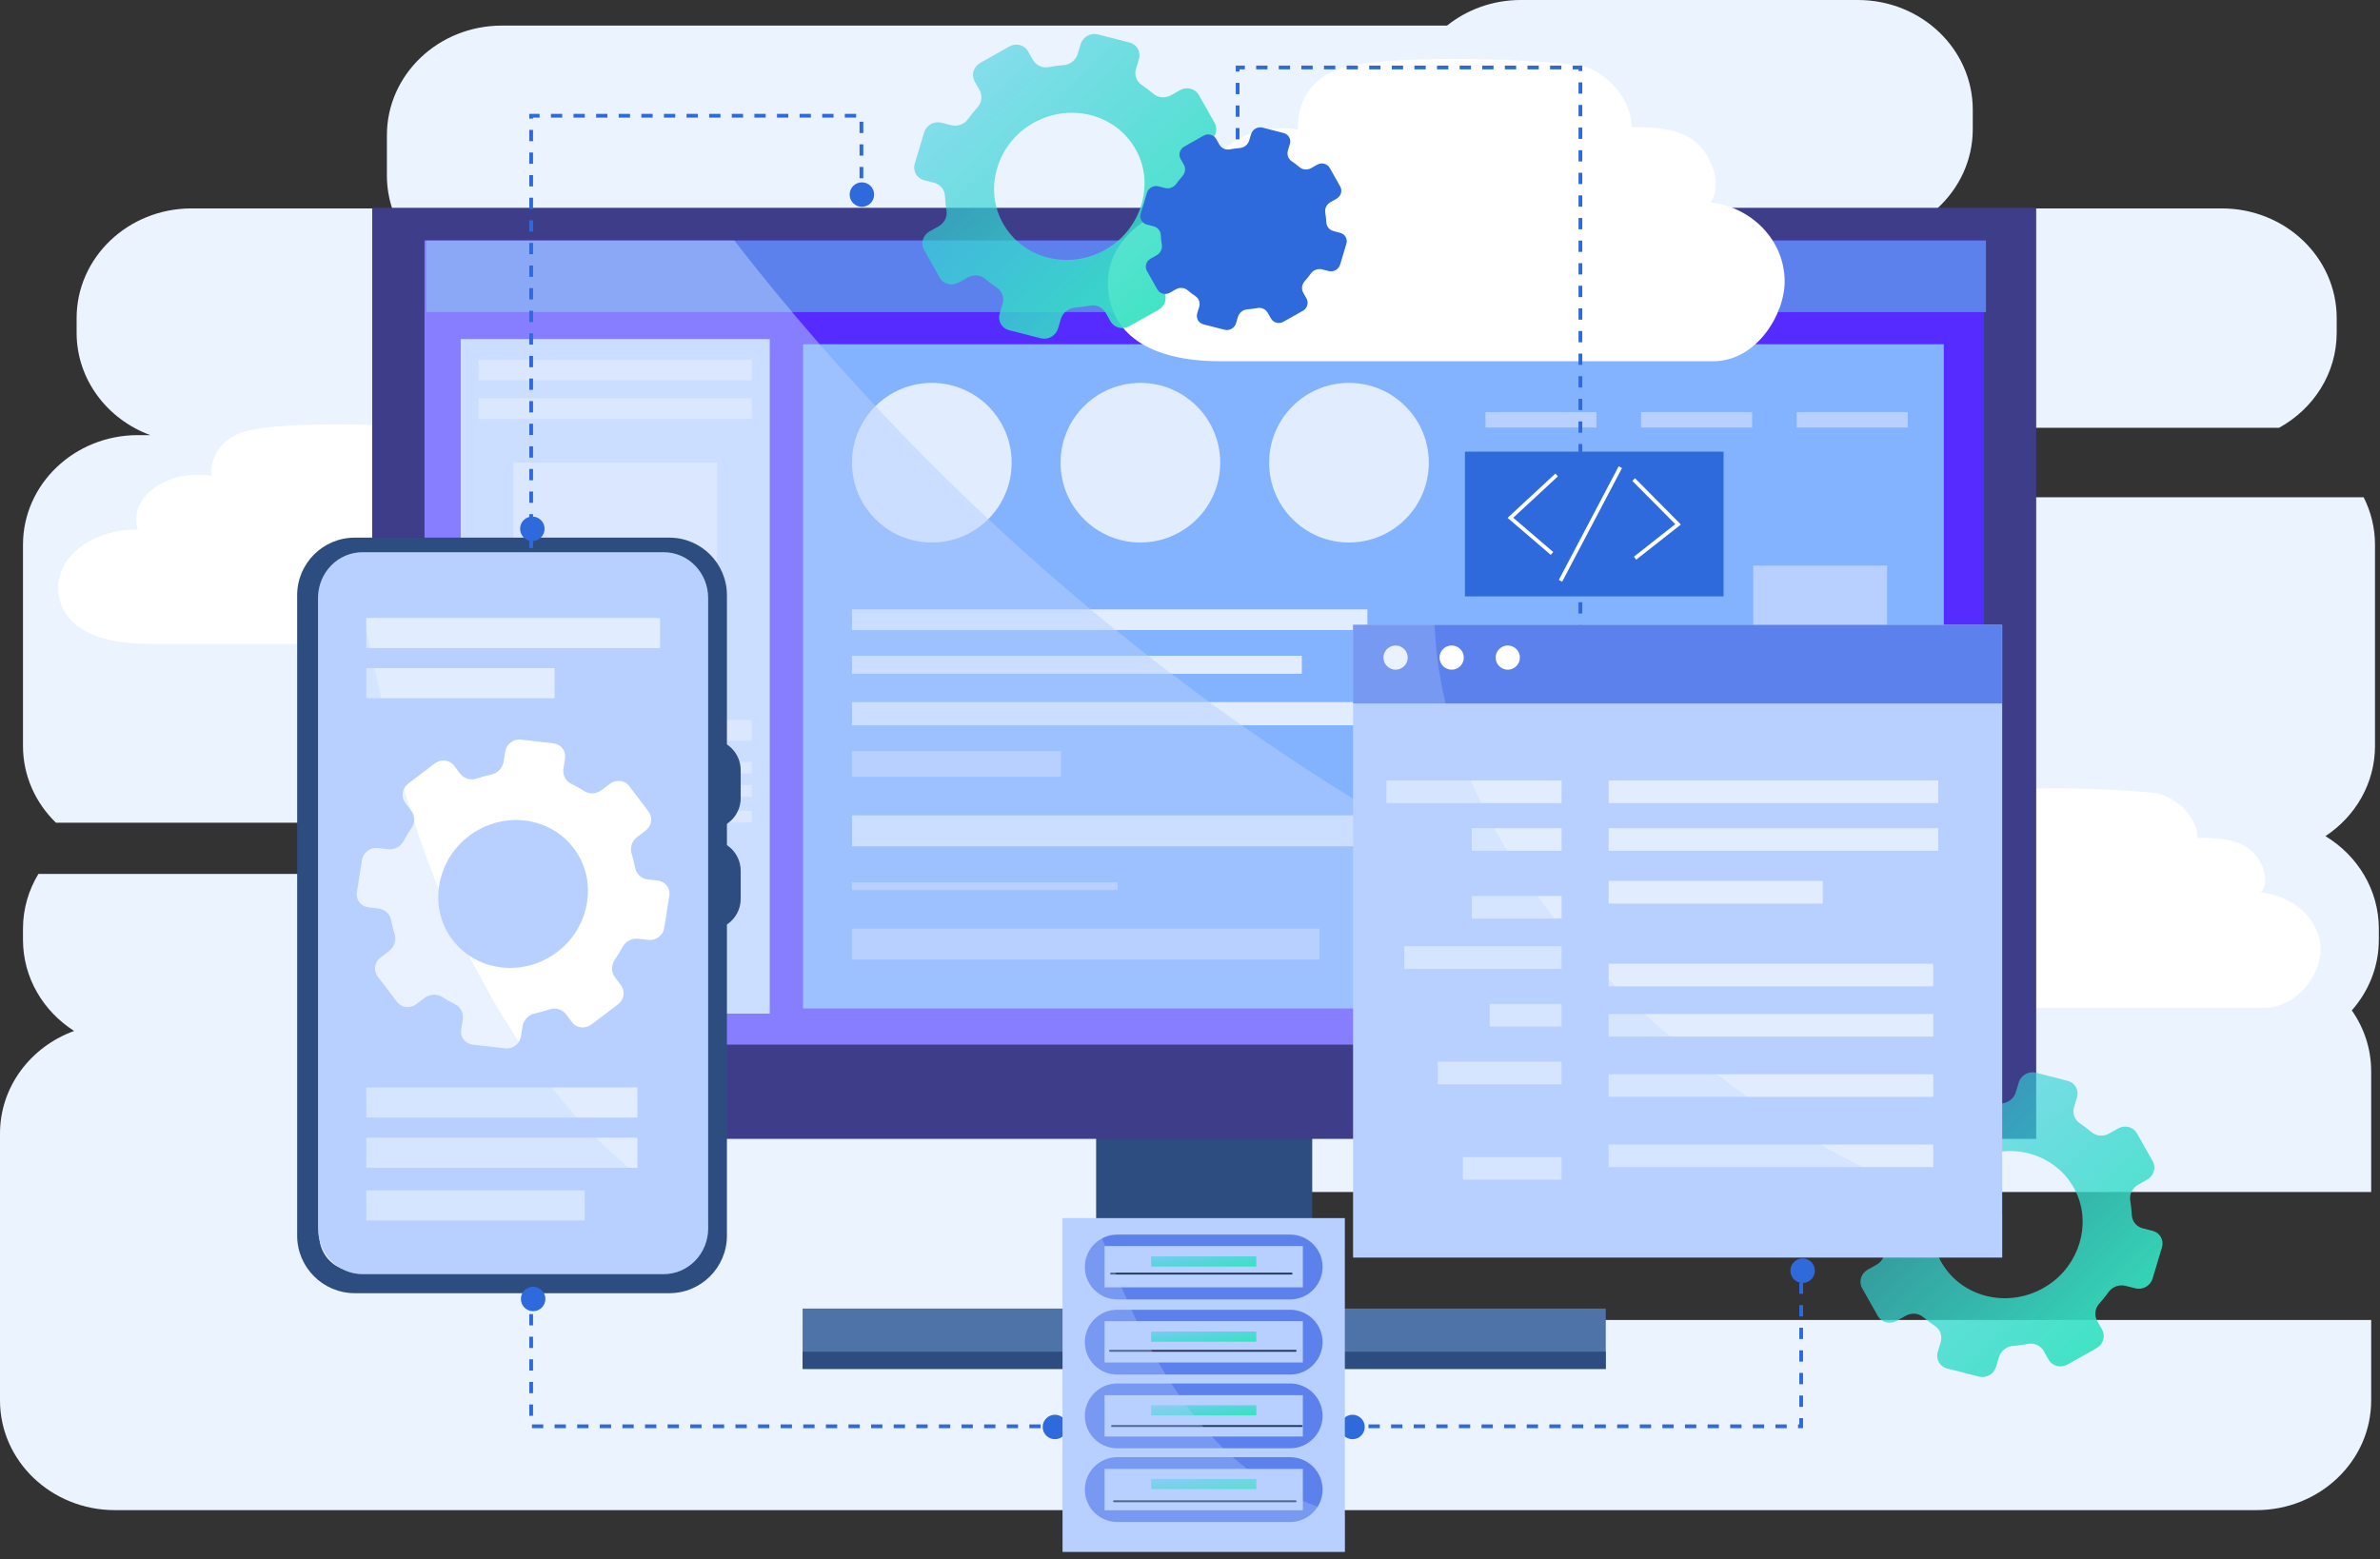 <svg width="699" height="458" viewBox="0 0 699 458" fill="none" xmlns="http://www.w3.org/2000/svg">
<rect x="0" y="0" width="699" height="458" fill="#333333" stroke="none"/>
<g clip-path="url(#clip0_67_105)">
<path d="M353.83 387.775C342.957 387.775 334.141 379.357 334.141 368.977C334.141 358.594 342.957 350.178 353.83 350.178H696.409V314.73C696.409 308.101 694.31 301.941 690.717 296.821C695.67 291.212 698.66 283.972 698.66 276.062V272.838C698.66 261.392 692.403 251.345 682.982 245.63C691.774 239.812 697.534 230.115 697.534 219.129V160.049C697.534 155.046 696.335 150.311 694.202 146.086H480.961C475.058 146.086 470.272 141.517 470.272 135.88C470.272 130.245 475.058 125.675 480.961 125.675H669.351C679.468 120.112 686.283 109.694 686.283 97.748V93.451C686.283 75.655 671.173 61.227 652.532 61.227H568.976C575.396 55.361 579.399 47.104 579.399 37.949V32.224C579.4 14.427 564.289 0 545.649 0H446.648C438.401 0 430.849 2.828 424.984 7.52H147.383C128.742 7.52 113.63 21.947 113.63 39.743V51.559C113.63 54.927 114.174 58.174 115.178 61.227H56.254C37.612 61.227 22.5 75.655 22.5 93.451V97.748C22.5 111.466 31.484 123.174 44.136 127.824H40.502C21.861 127.824 6.751 142.252 6.751 160.048V219.127C6.751 227.917 10.448 235.873 16.426 241.686H240.762C245.112 241.686 248.638 245.051 248.638 249.206C248.638 253.359 245.111 256.726 240.762 256.726H11.285C8.409 261.468 6.75 266.965 6.75 272.836V276.06C6.75 287.238 12.714 297.084 21.767 302.865C9.045 307.481 0 319.225 0 332.989V411.404C0 429.202 15.11 443.629 33.751 443.629H317.266H342.017H662.658C681.299 443.629 696.409 429.202 696.409 411.404V387.775H353.83Z" fill="#EBF3FF"/>
<path d="M159.462 155.24C161.141 153.673 160.992 150.303 160.317 148.484C157.857 141.857 153.147 139.207 142.093 139.207C141.706 139.207 141.323 139.213 140.943 139.225C140.862 132.402 133.523 126.563 128.357 126.011C113.358 124.403 81.383 123.742 71.46 126.893C66.487 128.473 62.001 132.467 62.001 139.34C62.001 139.478 62.01 139.611 62.014 139.748C60.762 139.547 59.462 139.439 58.127 139.439C48.125 139.439 40.015 145.367 40.015 152.68C40.015 153.682 40.174 154.656 40.46 155.594C40.312 155.592 40.164 155.585 40.015 155.585C39.552 155.585 39.092 155.599 38.636 155.619H37.626C36.838 155.619 36.07 155.731 35.33 155.939C24.919 157.533 17.097 164.327 17.097 172.467C17.097 181.792 24.811 189.13 43.691 189.131H160.229C170.379 189.131 177.087 179.195 177.087 172.12C177.087 163.414 169.387 156.244 159.462 155.24Z" fill="white"/>
<path d="M663.938 262.184C665.617 260.615 665.468 257.244 664.793 255.427C662.333 248.801 657.624 246.149 646.569 246.149C646.182 246.149 645.799 246.155 645.419 246.169C645.338 239.344 637.999 233.505 632.833 232.953C617.834 231.345 585.86 230.684 575.936 233.836C570.963 235.415 566.477 239.409 566.477 246.283C566.477 246.419 566.486 246.553 566.49 246.689C565.238 246.489 563.938 246.38 562.603 246.38C552.601 246.38 544.491 252.309 544.491 259.621C544.491 260.624 544.65 261.598 544.936 262.536C544.788 262.534 544.641 262.528 544.491 262.528C544.028 262.528 543.568 262.541 543.112 262.56H542.102C541.314 262.56 540.546 262.673 539.806 262.882C529.395 264.474 521.573 271.27 521.573 279.409C521.573 288.733 529.288 296.073 548.167 296.073H664.705C674.855 296.073 681.563 286.138 681.563 279.064C681.563 270.358 673.863 263.186 663.938 262.184Z" fill="white"/>
<path d="M385.397 330.407H321.931V386.131H385.397V330.407Z" fill="#2D4C7F"/>
<path d="M471.607 384.414H235.722V402.145H471.607V384.414Z" fill="#4E73A8"/>
<path d="M471.607 397.078H235.722V402.145H471.607V397.078Z" fill="#2D4C7F"/>
<path d="M598.022 61.047H109.307V334.563H598.022V61.047Z" fill="#3D3D89"/>
<path d="M582.652 70.651H124.676V306.874H582.652V70.651Z" fill="#562BFF"/>
<path d="M583.273 70.651H125.198V91.676H583.273V70.651Z" fill="#5D81EC"/>
<path d="M226.067 99.617H135.315V297.765H226.067V99.617Z" fill="#E1EDFF"/>
<path d="M220.776 105.668H140.609V111.717H220.776V105.668Z" fill="white"/>
<path d="M220.776 117.012H140.609V123.062H220.776V117.012Z" fill="white"/>
<path d="M220.776 211.548H140.609V217.598H220.776V211.548Z" fill="white"/>
<path d="M220.776 223.837H140.609V227.241H220.776V223.837Z" fill="white"/>
<path d="M220.776 230.644H140.609V234.046H220.776V230.644Z" fill="white"/>
<path d="M220.776 238.207H140.609V241.612H220.776V238.207Z" fill="white"/>
<path d="M210.566 135.922H150.82V196.425H210.566V135.922Z" fill="white"/>
<path d="M155.691 252.132V279.993L179.752 266.065L155.691 252.132Z" fill="#B8D0FF"/>
<path d="M186.081 252.132V279.993L210.141 266.065L186.081 252.132Z" fill="#B8D0FF"/>
<path d="M570.887 101.13H235.852V296.25H570.887V101.13Z" fill="#83B3FF"/>
<path d="M297.115 135.923C297.115 148.87 286.621 159.367 273.671 159.367C260.724 159.367 250.226 148.87 250.226 135.923C250.226 122.975 260.724 112.478 273.671 112.478C286.621 112.478 297.115 122.975 297.115 135.923Z" fill="#E1EDFF"/>
<path d="M358.375 135.923C358.375 148.87 347.881 159.367 334.93 159.367C321.983 159.367 311.485 148.87 311.485 135.923C311.485 122.975 321.983 112.478 334.93 112.478C347.88 112.478 358.375 122.975 358.375 135.923Z" fill="#E1EDFF"/>
<path d="M419.634 135.923C419.634 148.87 409.139 159.367 396.188 159.367C383.242 159.367 372.744 148.87 372.744 135.923C372.744 122.975 383.242 112.478 396.188 112.478C409.139 112.478 419.634 122.975 419.634 135.923Z" fill="#E1EDFF"/>
<path d="M468.886 121.048H436.272V125.586H468.886V121.048Z" fill="#B8D0FF"/>
<path d="M514.593 121.048H481.98V125.586H514.593V121.048Z" fill="#B8D0FF"/>
<path d="M560.304 121.048H527.688V125.586H560.304V121.048Z" fill="#B8D0FF"/>
<path d="M401.599 179.028H250.226V185.079H401.599V179.028Z" fill="#E1EDFF"/>
<path d="M382.345 192.641H250.226V197.936H382.345V192.641Z" fill="#E1EDFF"/>
<path d="M496.775 206.255H250.226V213.062H496.775V206.255Z" fill="#E1EDFF"/>
<path d="M311.603 220.623H250.226V228.186H311.603V220.623Z" fill="#B8D0FF"/>
<path d="M419.792 239.53H250.226V248.606H419.792V239.53Z" fill="#E1EDFF"/>
<path d="M328.248 259.193H250.226V261.462H328.248V259.193Z" fill="#B8D0FF"/>
<path d="M387.544 272.807H250.226V281.882H387.544V272.807Z" fill="#B8D0FF"/>
<path d="M554.249 166.172H514.922V281.882H554.249V166.172Z" fill="#B8D0FF"/>
<path opacity="0.5" d="M549.453 305.481C531.309 301.106 513.998 294.044 497.097 286.216C480.145 278.359 463.117 270.475 446.423 262.083C356.869 217.072 277.266 149.993 215.655 70.651H124.677V306.874H555.642C553.574 306.431 551.508 305.978 549.453 305.481Z" fill="#B8D0FF"/>
<path d="M502.25 59.434C504.336 57.275 504.152 52.631 503.313 50.127C500.257 40.998 494.404 37.346 480.673 37.346C480.193 37.346 479.716 37.357 479.243 37.372C479.143 27.97 470.026 19.927 463.608 19.167C444.976 16.955 405.253 16.042 392.924 20.384C386.746 22.559 381.174 28.061 381.174 37.53C381.174 37.72 381.185 37.904 381.189 38.092C379.635 37.815 378.021 37.666 376.361 37.666C363.935 37.666 353.86 45.831 353.86 55.906C353.86 57.285 354.057 58.627 354.413 59.919C354.23 59.916 354.045 59.908 353.86 59.908C353.284 59.908 352.714 59.926 352.147 59.953H350.891C349.912 59.953 348.959 60.109 348.039 60.396C335.105 62.59 325.387 71.949 325.387 83.163C325.387 96.007 334.97 106.118 358.425 106.119H503.204C515.814 106.119 524.148 92.431 524.148 82.686C524.147 70.696 514.582 60.816 502.25 59.434Z" fill="white"/>
<path d="M356.725 36.076L352.099 27.898C351.022 26.006 348.552 25.368 346.573 26.483L343.922 27.983C342.231 28.936 340.144 28.76 338.739 27.544C337.648 26.622 336.519 25.763 335.353 24.982C333.776 23.946 333.104 22.02 333.65 20.204L334.498 17.341C335.147 15.221 333.917 13.032 331.75 12.498L322.444 10.111C320.288 9.554 318.024 10.835 317.391 12.966L316.526 15.823C315.988 17.645 314.327 18.967 312.407 19.128C310.971 19.232 309.513 19.423 308.067 19.701C306.183 20.077 304.304 19.235 303.383 17.617L301.943 15.071C300.867 13.179 298.398 12.544 296.423 13.659L287.891 18.471C285.91 19.59 285.181 22.026 286.247 23.924L287.692 26.465C288.601 28.084 288.354 30.131 287.061 31.559C286.08 32.643 285.168 33.783 284.323 34.964C283.203 36.526 281.22 37.258 279.375 36.782L276.483 36.036C274.313 35.49 272.045 36.767 271.413 38.901L268.66 48.089C268.015 50.208 269.248 52.386 271.403 52.936L274.296 53.679C276.147 54.147 277.453 55.715 277.528 57.603C277.596 58.999 277.738 60.415 277.981 61.811C278.295 63.651 277.361 65.523 275.68 66.475L273.027 67.971C271.049 69.08 270.319 71.531 271.389 73.417L276.018 81.596C277.092 83.496 279.568 84.125 281.545 83.004L284.199 81.512C285.888 80.554 287.969 80.727 289.382 81.95C290.46 82.874 291.593 83.725 292.767 84.509C294.344 85.557 295.013 87.476 294.457 89.29L293.6 92.142C292.968 94.279 294.197 96.448 296.357 97.001L305.661 99.375C307.823 99.929 310.079 98.65 310.727 96.525L311.583 93.666C312.137 91.857 313.779 90.516 315.701 90.374C317.146 90.259 318.592 90.066 320.038 89.794C321.924 89.415 323.813 90.26 324.73 91.882L326.162 94.418C327.248 96.317 329.719 96.951 331.696 95.831L340.227 91.025C342.212 89.907 342.94 87.461 341.856 85.566L340.428 83.03C339.507 81.416 339.748 79.368 341.04 77.945C342.029 76.844 342.943 75.717 343.786 74.535C344.911 72.969 346.901 72.25 348.735 72.716L351.64 73.447C353.787 74 356.054 72.725 356.701 70.589L359.457 61.407C360.101 59.28 358.875 57.113 356.709 56.557L353.811 55.818C351.973 55.35 350.676 53.778 350.593 51.89C350.519 50.495 350.381 49.085 350.141 47.687C349.814 45.845 350.748 43.976 352.441 43.024L355.099 41.528C357.068 40.403 357.807 37.976 356.725 36.076ZM326.15 72.419C314.679 80.08 299.387 76.171 293.829 64.166C289.452 54.716 292.951 43.089 301.977 37.061C313.431 29.413 328.718 33.317 334.286 45.334C338.65 54.775 335.152 66.399 326.15 72.419Z" fill="url(#paint0_linear_67_105)"/>
<path d="M393.61 54.766L390.535 49.324C389.819 48.064 388.174 47.643 386.862 48.386L385.098 49.378C383.972 50.014 382.58 49.901 381.647 49.091C380.921 48.476 380.17 47.906 379.392 47.387C378.349 46.696 377.901 45.414 378.263 44.208L378.828 42.304C379.259 40.889 378.436 39.434 377 39.082L370.809 37.493C369.375 37.124 367.867 37.97 367.447 39.393L366.871 41.291C366.513 42.508 365.408 43.384 364.131 43.489C363.175 43.557 362.209 43.689 361.242 43.874C359.992 44.121 358.743 43.562 358.128 42.486L357.172 40.792C356.458 39.538 354.812 39.111 353.498 39.852L347.825 43.053C346.508 43.798 346.021 45.414 346.734 46.68L347.691 48.368C348.298 49.451 348.132 50.811 347.268 51.761C346.619 52.482 346.013 53.239 345.45 54.024C344.704 55.063 343.386 55.546 342.158 55.233L340.231 54.734C338.795 54.373 337.283 55.221 336.862 56.64L335.029 62.754C334.602 64.165 335.421 65.613 336.852 65.978L338.775 66.472C340.009 66.783 340.877 67.826 340.928 69.083C340.976 70.011 341.07 70.955 341.231 71.88C341.438 73.103 340.821 74.351 339.698 74.986L337.939 75.976C336.618 76.716 336.133 78.349 336.846 79.603L339.921 85.043C340.637 86.306 342.282 86.725 343.602 85.978L345.363 84.987C346.491 84.352 347.873 84.467 348.815 85.278C349.528 85.895 350.287 86.459 351.066 86.982C352.114 87.677 352.563 88.957 352.19 90.162L351.618 92.054C351.201 93.48 352.018 94.922 353.456 95.286L359.642 96.869C361.079 97.235 362.58 96.389 363.011 94.975L363.583 93.075C363.954 91.869 365.041 90.975 366.322 90.884C367.282 90.806 368.242 90.677 369.205 90.501C370.462 90.244 371.718 90.807 372.327 91.886L373.284 93.575C374 94.838 375.643 95.255 376.959 94.511L382.634 91.312C383.953 90.57 384.438 88.947 383.716 87.685L382.77 85.997C382.152 84.924 382.318 83.559 383.175 82.614C383.833 81.882 384.441 81.132 385 80.345C385.748 79.307 387.078 78.829 388.296 79.136L390.223 79.624C391.656 79.992 393.159 79.142 393.594 77.722L395.425 71.614C395.856 70.194 395.034 68.758 393.598 68.386L391.671 67.891C390.449 67.583 389.587 66.54 389.528 65.282C389.479 64.353 389.389 63.415 389.231 62.485C389.011 61.262 389.632 60.017 390.758 59.383L392.528 58.387C393.838 57.642 394.329 56.029 393.61 54.766Z" fill="#2E6ADB"/>
<path d="M632.237 341.096L627.61 332.918C626.534 331.025 624.063 330.388 622.084 331.503L619.433 333.002C617.742 333.955 615.655 333.78 614.25 332.564C613.16 331.641 612.03 330.783 610.864 330.001C609.287 328.965 608.615 327.039 609.161 325.223L610.009 322.36C610.658 320.241 609.428 318.051 607.261 317.517L597.956 315.13C595.799 314.573 593.535 315.854 592.902 317.985L592.037 320.842C591.499 322.664 589.839 323.986 587.918 324.147C586.482 324.251 585.024 324.442 583.578 324.72C581.694 325.096 579.815 324.254 578.894 322.637L577.455 320.09C576.378 318.198 573.909 317.563 571.934 318.678L563.402 323.49C561.421 324.609 560.692 327.045 561.758 328.944L563.203 331.484C564.113 333.104 563.865 335.15 562.573 336.578C561.591 337.663 560.68 338.802 559.834 339.984C558.714 341.546 556.731 342.277 554.886 341.801L551.994 341.056C549.825 340.509 547.557 341.786 546.924 343.92L544.171 353.108C543.526 355.227 544.759 357.406 546.914 357.956L549.807 358.698C551.658 359.166 552.964 360.735 553.04 362.622C553.107 364.018 553.25 365.434 553.492 366.83C553.806 368.67 552.872 370.542 551.191 371.495L548.538 372.99C546.56 374.099 545.83 376.55 546.901 378.437L551.529 386.616C552.604 388.515 555.08 389.145 557.057 388.023L559.711 386.532C561.399 385.573 563.48 385.746 564.894 386.97C565.971 387.893 567.104 388.744 568.278 389.529C569.855 390.576 570.525 392.496 569.968 394.309L569.111 397.161C568.479 399.298 569.708 401.468 571.868 402.02L581.172 404.394C583.335 404.948 585.59 403.669 586.239 401.544L587.094 398.685C587.648 396.877 589.29 395.536 591.213 395.393C592.657 395.278 594.103 395.085 595.549 394.813C597.436 394.434 599.324 395.279 600.241 396.901L601.673 399.438C602.759 401.336 605.231 401.97 607.208 400.85L615.738 396.045C617.723 394.926 618.451 392.48 617.367 390.585L615.94 388.049C615.018 386.435 615.259 384.387 616.552 382.965C617.541 381.863 618.454 380.737 619.297 379.554C620.422 377.989 622.413 377.27 624.246 377.735L627.151 378.467C629.298 379.02 631.565 377.744 632.212 375.608L634.968 366.427C635.612 364.299 634.386 362.132 632.22 361.577L629.323 360.838C627.484 360.37 626.187 358.798 626.104 356.909C626.03 355.514 625.892 354.105 625.652 352.706C625.326 350.864 626.259 348.996 627.952 348.043L630.61 346.547C632.58 345.422 633.319 342.995 632.237 341.096ZM601.662 377.439C590.19 385.099 574.898 381.19 569.34 369.186C564.963 359.736 568.463 348.108 577.488 342.08C588.943 334.432 604.229 338.336 609.797 350.353C614.161 359.794 610.664 371.418 601.662 377.439Z" fill="url(#paint1_linear_67_105)"/>
<path d="M217.543 234.453C217.543 239.478 213.469 243.551 208.442 243.551H178.418C173.391 243.551 169.318 239.478 169.318 234.453V226.264C169.318 221.237 173.391 217.165 178.418 217.165H208.442C213.469 217.165 217.543 221.237 217.543 226.264V234.453Z" fill="#2D4C7F"/>
<path d="M217.543 264.022C217.543 269.051 213.469 273.124 208.442 273.124H178.418C173.391 273.124 169.318 269.051 169.318 264.022V255.836C169.318 250.81 173.391 246.736 178.418 246.736H208.442C213.469 246.736 217.543 250.81 217.543 255.836V264.022Z" fill="#2D4C7F"/>
<path d="M87.277 362.991V174.845C87.277 165.526 94.86 157.942 104.182 157.942H196.596C205.915 157.942 213.495 165.526 213.495 174.845V362.993C213.495 372.319 205.914 379.894 196.596 379.894H104.182C94.859 379.894 87.277 372.318 87.277 362.991ZM104.182 164.429C98.438 164.429 93.767 169.1 93.767 174.844V362.991C93.767 368.736 98.438 373.408 104.182 373.408H196.596C202.335 373.408 207.01 368.736 207.01 362.991V174.845C207.01 169.101 202.335 164.43 196.596 164.43H104.182V164.429Z" fill="#2D4C7F"/>
<path d="M93.416 360.849C93.416 368.28 99.267 374.295 106.485 374.295H194.915C202.132 374.295 207.982 368.278 207.982 360.849V175.661C207.982 168.234 202.133 162.218 194.915 162.218H106.485C99.267 162.218 93.416 168.235 93.416 175.661V360.849Z" fill="#B8D0FF"/>
<path d="M190.478 238.4L184.796 230.917C183.476 229.185 180.943 228.886 179.131 230.256L176.704 232.096C175.157 233.269 173.065 233.374 171.509 232.358C170.304 231.589 169.07 230.891 167.81 230.272C166.109 229.456 165.183 227.637 165.481 225.765L165.936 222.815C166.295 220.627 164.782 218.623 162.563 218.384L153.022 217.268C150.809 217.004 148.737 218.577 148.395 220.773L147.921 223.722C147.632 225.6 146.164 227.132 144.283 227.548C142.875 227.844 141.454 228.229 140.06 228.699C138.243 229.323 136.268 228.742 135.138 227.263L133.37 224.932C132.051 223.202 129.518 222.904 127.711 224.273L119.901 230.186C118.087 231.561 117.692 234.072 119.003 235.811L120.775 238.136C121.895 239.618 121.922 241.679 120.834 243.269C120.007 244.475 119.256 245.726 118.578 247.009C117.677 248.708 115.81 249.7 113.918 249.475L110.951 249.124C108.729 248.873 106.652 250.443 106.311 252.644L104.816 262.118C104.462 264.305 105.975 266.297 108.183 266.552L111.15 266.9C113.048 267.116 114.552 268.494 114.881 270.355C115.135 271.731 115.466 273.114 115.894 274.465C116.452 276.245 115.779 278.226 114.239 279.396L111.811 281.234C109.999 282.597 109.605 285.124 110.919 286.85L116.603 294.335C117.922 296.074 120.46 296.366 122.269 294.988L124.699 293.156C126.245 291.979 128.329 291.87 129.894 292.895C131.086 293.666 132.323 294.357 133.592 294.976C135.294 295.803 136.216 297.614 135.908 299.487L135.44 302.428C135.101 304.629 136.611 306.615 138.826 306.873L148.364 307.977C150.581 308.236 152.644 306.665 153.002 304.472L153.466 301.525C153.773 299.658 155.221 298.111 157.106 297.712C158.521 297.403 159.93 297.018 161.326 296.553C163.143 295.925 165.129 296.51 166.254 297.993L168.013 300.316C169.345 302.05 171.879 302.347 173.689 300.973L181.497 295.065C183.315 293.691 183.707 291.17 182.379 289.439L180.624 287.115C179.495 285.64 179.458 283.578 180.548 281.994C181.38 280.772 182.135 279.53 182.812 278.247C183.716 276.545 185.594 275.563 187.472 275.78L190.448 276.115C192.651 276.376 194.725 274.808 195.081 272.604L196.58 263.135C196.932 260.942 195.426 258.959 193.205 258.699L190.236 258.354C188.351 258.138 186.855 256.753 186.52 254.894C186.259 253.52 185.932 252.142 185.507 250.789C184.936 249.006 185.611 247.029 187.16 245.86L189.595 244.021C191.397 242.642 191.804 240.137 190.478 238.4ZM165.054 278.517C154.713 287.646 139.035 285.824 131.917 274.675C126.313 265.895 128.219 253.906 136.355 246.721C146.68 237.605 162.353 239.422 169.482 250.584C175.074 259.356 173.168 271.344 165.054 278.517Z" fill="white"/>
<path d="M193.846 181.529H107.554V190.38H193.846V181.529Z" fill="#E1EDFF"/>
<path d="M162.869 196.28H107.554V205.13H162.869V196.28Z" fill="#E1EDFF"/>
<path d="M187.208 319.448H107.554V328.298H187.208V319.448Z" fill="#E1EDFF"/>
<path d="M187.208 334.199H107.554V343.05H187.208V334.199Z" fill="#E1EDFF"/>
<path d="M171.719 349.688H107.554V358.538H171.719V349.688Z" fill="#E1EDFF"/>
<path opacity="0.3" d="M205.618 358.792C196.028 352.841 187.317 345.652 179.015 338.031C162.02 322.43 148.563 301.851 138.11 281.43C127.188 260.093 119.653 237.67 114.112 214.383C111.195 202.13 108.628 189.8 105.834 177.52C104.751 172.754 103.086 167.899 102.104 163.009C97.045 164.863 93.416 169.818 93.416 175.662V360.85C93.416 368.281 99.267 374.296 106.485 374.296H194.915C202.132 374.296 207.982 368.28 207.982 360.85V360.158C207.176 359.716 206.382 359.264 205.618 358.792Z" fill="#B8D0FF"/>
<path d="M156 161V34H253V61.113" stroke="#2E6ADB" stroke-width="1.106" stroke-miterlimit="10" stroke-dasharray="3.32 3.32"/>
<path d="M253.131 60.757C255.117 60.757 256.727 59.147 256.727 57.162C256.727 55.176 255.117 53.566 253.131 53.566C251.145 53.566 249.536 55.176 249.536 57.162C249.536 59.147 251.145 60.757 253.131 60.757Z" fill="#2E6ADB"/>
<path d="M156.348 158.942C158.334 158.942 159.943 157.332 159.943 155.346C159.943 153.361 158.334 151.751 156.348 151.751C154.362 151.751 152.752 153.361 152.752 155.346C152.752 157.332 154.362 158.942 156.348 158.942Z" fill="#2E6ADB"/>
<path d="M464.159 186.876V19.824H363.485V86.683" stroke="#2E6ADB" stroke-width="1.106" stroke-miterlimit="10" stroke-dasharray="3.32 3.32"/>
<path d="M156.581 385.183C158.567 385.183 160.176 383.573 160.176 381.587C160.176 379.601 158.567 377.992 156.581 377.992C154.595 377.992 152.985 379.601 152.985 381.587C152.985 383.573 154.595 385.183 156.581 385.183Z" fill="#2E6ADB"/>
<path d="M309.83 422.797C311.816 422.797 313.425 421.187 313.425 419.202C313.425 417.216 311.816 415.606 309.83 415.606C307.844 415.606 306.234 417.216 306.234 419.202C306.234 421.187 307.844 422.797 309.83 422.797Z" fill="#2E6ADB"/>
<path d="M156 379.399V419H529V365" stroke="#2E6ADB" stroke-width="1.106" stroke-miterlimit="10" stroke-dasharray="3.32 3.32"/>
<path d="M397.228 422.797C399.214 422.797 400.823 421.187 400.823 419.202C400.823 417.216 399.214 415.606 397.228 415.606C395.242 415.606 393.632 417.216 393.632 419.202C393.632 421.187 395.242 422.797 397.228 422.797Z" fill="#2E6ADB"/>
<path d="M529.431 376.885C531.417 376.885 533.027 375.276 533.027 373.29C533.027 371.304 531.417 369.694 529.431 369.694C527.446 369.694 525.836 371.304 525.836 373.29C525.836 375.276 527.446 376.885 529.431 376.885Z" fill="#2E6ADB"/>
<path d="M394.977 357.838H312.073V455.887H394.977V357.838Z" fill="#B8D0FF"/>
<path d="M388.438 394.275C388.438 399.541 384.173 403.806 378.911 403.806H328.135C322.881 403.806 318.618 399.541 318.618 394.275C318.618 389.025 322.881 384.761 328.135 384.761H378.911C384.173 384.761 388.438 389.025 388.438 394.275Z" fill="#5D81EC"/>
<path d="M388.438 415.939C388.438 421.194 384.173 425.459 378.911 425.459H328.135C322.881 425.459 318.618 421.194 318.618 415.939C318.618 410.682 322.881 406.42 328.135 406.42H378.911C384.173 406.419 388.438 410.682 388.438 415.939Z" fill="#5D81EC"/>
<path d="M388.438 437.59C388.438 442.843 384.173 447.116 378.911 447.116H328.135C322.881 447.116 318.618 442.843 318.618 437.59C318.618 432.337 322.881 428.076 328.135 428.076H378.911C384.173 428.076 388.438 432.337 388.438 437.59Z" fill="#5D81EC"/>
<path d="M382.645 388.121H324.407V400.259H382.645V388.121Z" fill="#B8D0FF"/>
<path d="M382.645 409.867H324.407V422.006H382.645V409.867Z" fill="#B8D0FF"/>
<path d="M382.645 431.527H324.407V443.662H382.645V431.527Z" fill="#B8D0FF"/>
<path d="M368.978 391.153H338.08V394.147H368.978V391.153Z" fill="url(#paint2_linear_67_105)"/>
<path d="M388.439 372.204C388.439 377.467 384.173 381.723 378.917 381.723H328.135C322.878 381.723 318.613 377.466 318.613 372.204C318.613 366.944 322.878 362.684 328.135 362.684H378.917C384.173 362.683 388.439 366.944 388.439 372.204Z" fill="#5D81EC"/>
<path d="M382.645 366.041H324.409V378.176H382.645V366.041Z" fill="#B8D0FF"/>
<path d="M368.977 369.074H338.077V372.067H368.977V369.074Z" fill="url(#paint3_linear_67_105)"/>
<path d="M368.978 412.815H338.08V415.799H368.978V412.815Z" fill="url(#paint4_linear_67_105)"/>
<path d="M368.978 434.47H338.08V437.451H368.978V434.47Z" fill="url(#paint5_linear_67_105)"/>
<path d="M326.308 374.14H379.34" stroke="#26395E" stroke-width="0.553" stroke-miterlimit="10" stroke-linecap="round"/>
<path d="M326.012 396.821H380.516" stroke="#26395E" stroke-width="0.553" stroke-miterlimit="10" stroke-linecap="round"/>
<path d="M326.601 418.918H382.285" stroke="#26395E" stroke-width="0.553" stroke-miterlimit="10" stroke-linecap="round"/>
<path d="M327.192 441.017H380.515" stroke="#26395E" stroke-width="0.553" stroke-miterlimit="10" stroke-linecap="round"/>
<path opacity="0.3" d="M357.803 424.003C340.059 405.658 330.145 381.451 321.454 357.838H312.074V455.887H394.978V445.068C381.114 441.535 368.281 434.837 357.803 424.003Z" fill="#B8D0FF"/>
<path d="M506.209 132.681H430.243V175.194H506.209V132.681Z" fill="#2E6ADB"/>
<path d="M457.187 139.52L443.603 152.113L455.817 162.583" stroke="white" stroke-width="1.106" stroke-miterlimit="10"/>
<path d="M479.806 140.882L492.852 154.031L480.209 163.981" stroke="white" stroke-width="1.106" stroke-miterlimit="10"/>
<path d="M475.884 137.247L458.313 170.626" stroke="white" stroke-width="1.106" stroke-miterlimit="10"/>
<path d="M588.041 183.557H397.412V369.418H588.041V183.557Z" fill="#B8D0FF"/>
<path d="M587.978 183.557H397.412V206.642H587.978V183.557Z" fill="#5D81EC"/>
<path d="M413.44 193.176C413.44 195.138 411.846 196.728 409.879 196.728C407.911 196.728 406.315 195.137 406.315 193.176C406.315 191.215 407.91 189.625 409.879 189.625C411.845 189.624 413.44 191.215 413.44 193.176Z" fill="white"/>
<path d="M429.914 193.176C429.914 195.138 428.32 196.728 426.352 196.728C424.386 196.728 422.79 195.137 422.79 193.176C422.79 191.215 424.385 189.625 426.352 189.625C428.32 189.624 429.914 191.215 429.914 193.176Z" fill="white"/>
<path d="M446.39 193.176C446.39 195.138 444.794 196.728 442.826 196.728C440.86 196.728 439.265 195.137 439.265 193.176C439.265 191.215 440.859 189.625 442.826 189.625C444.794 189.624 446.39 191.215 446.39 193.176Z" fill="white"/>
<path d="M569.258 229.283H472.457V235.921H569.258V229.283Z" fill="#E1EDFF"/>
<path d="M569.258 243.296H472.457V249.934H569.258V243.296Z" fill="#E1EDFF"/>
<path d="M535.332 258.785H472.457V265.423H535.332V258.785Z" fill="#E1EDFF"/>
<path d="M567.784 283.124H472.457V289.761H567.784V283.124Z" fill="#E1EDFF"/>
<path d="M567.784 297.873H472.457V304.511H567.784V297.873Z" fill="#E1EDFF"/>
<path d="M567.784 315.574H472.457V322.212H567.784V315.574Z" fill="#E1EDFF"/>
<path d="M567.784 336.224H472.457V342.862H567.784V336.224Z" fill="#E1EDFF"/>
<path d="M458.629 263.21H432.262V269.848H458.629V263.21Z" fill="#E1EDFF"/>
<path d="M458.629 243.296H432.262V249.934H458.629V243.296Z" fill="#E1EDFF"/>
<path d="M458.629 229.283H407.187V235.921H458.629V229.283Z" fill="#E1EDFF"/>
<path d="M458.629 277.961H412.44V284.599H458.629V277.961Z" fill="#E1EDFF"/>
<path d="M458.629 294.926H437.517V301.563H458.629V294.926Z" fill="#E1EDFF"/>
<path d="M458.629 311.887H422.259V318.525H458.629V311.887Z" fill="#E1EDFF"/>
<path d="M458.629 339.915H429.633V346.552H458.629V339.915Z" fill="#E1EDFF"/>
<path opacity="0.3" d="M558.103 347.777C533.902 337.9 512.642 322.833 492.622 306.223C455.616 275.523 423.503 233.137 421.33 183.557H397.412V369.417H588.041V356.699C577.794 354.53 567.74 351.712 558.103 347.777Z" fill="#B8D0FF"/>
</g>
<defs>
<linearGradient id="paint0_linear_67_105" x1="270.982" y1="12.43" x2="355.594" y2="98.569" gradientUnits="userSpaceOnUse">
<stop stop-color="#35C9E2" stop-opacity="0.5"/>
<stop offset="1" stop-color="#35E6BB"/>
</linearGradient>
<linearGradient id="paint1_linear_67_105" x1="546.494" y1="317.449" x2="631.105" y2="403.588" gradientUnits="userSpaceOnUse">
<stop stop-color="#35C9E2" stop-opacity="0.5"/>
<stop offset="1" stop-color="#35E6BB"/>
</linearGradient>
<linearGradient id="paint2_linear_67_105" x1="338.925" y1="391.235" x2="339.469" y2="396.844" gradientUnits="userSpaceOnUse">
<stop stop-color="#35C9E2" stop-opacity="0.5"/>
<stop offset="1" stop-color="#35E6BB"/>
</linearGradient>
<linearGradient id="paint3_linear_67_105" x1="338.923" y1="369.156" x2="339.465" y2="374.761" gradientUnits="userSpaceOnUse">
<stop stop-color="#35C9E2" stop-opacity="0.5"/>
<stop offset="1" stop-color="#35E6BB"/>
</linearGradient>
<linearGradient id="paint4_linear_67_105" x1="338.925" y1="412.897" x2="339.465" y2="418.486" gradientUnits="userSpaceOnUse">
<stop stop-color="#35C9E2" stop-opacity="0.5"/>
<stop offset="1" stop-color="#35E6BB"/>
</linearGradient>
<linearGradient id="paint5_linear_67_105" x1="338.925" y1="434.552" x2="339.464" y2="440.136" gradientUnits="userSpaceOnUse">
<stop stop-color="#35C9E2" stop-opacity="0.5"/>
<stop offset="1" stop-color="#35E6BB"/>
</linearGradient>
<clipPath id="clip0_67_105">
<rect width="698.66" height="457.897" fill="white"/>
</clipPath>
</defs>
</svg>
